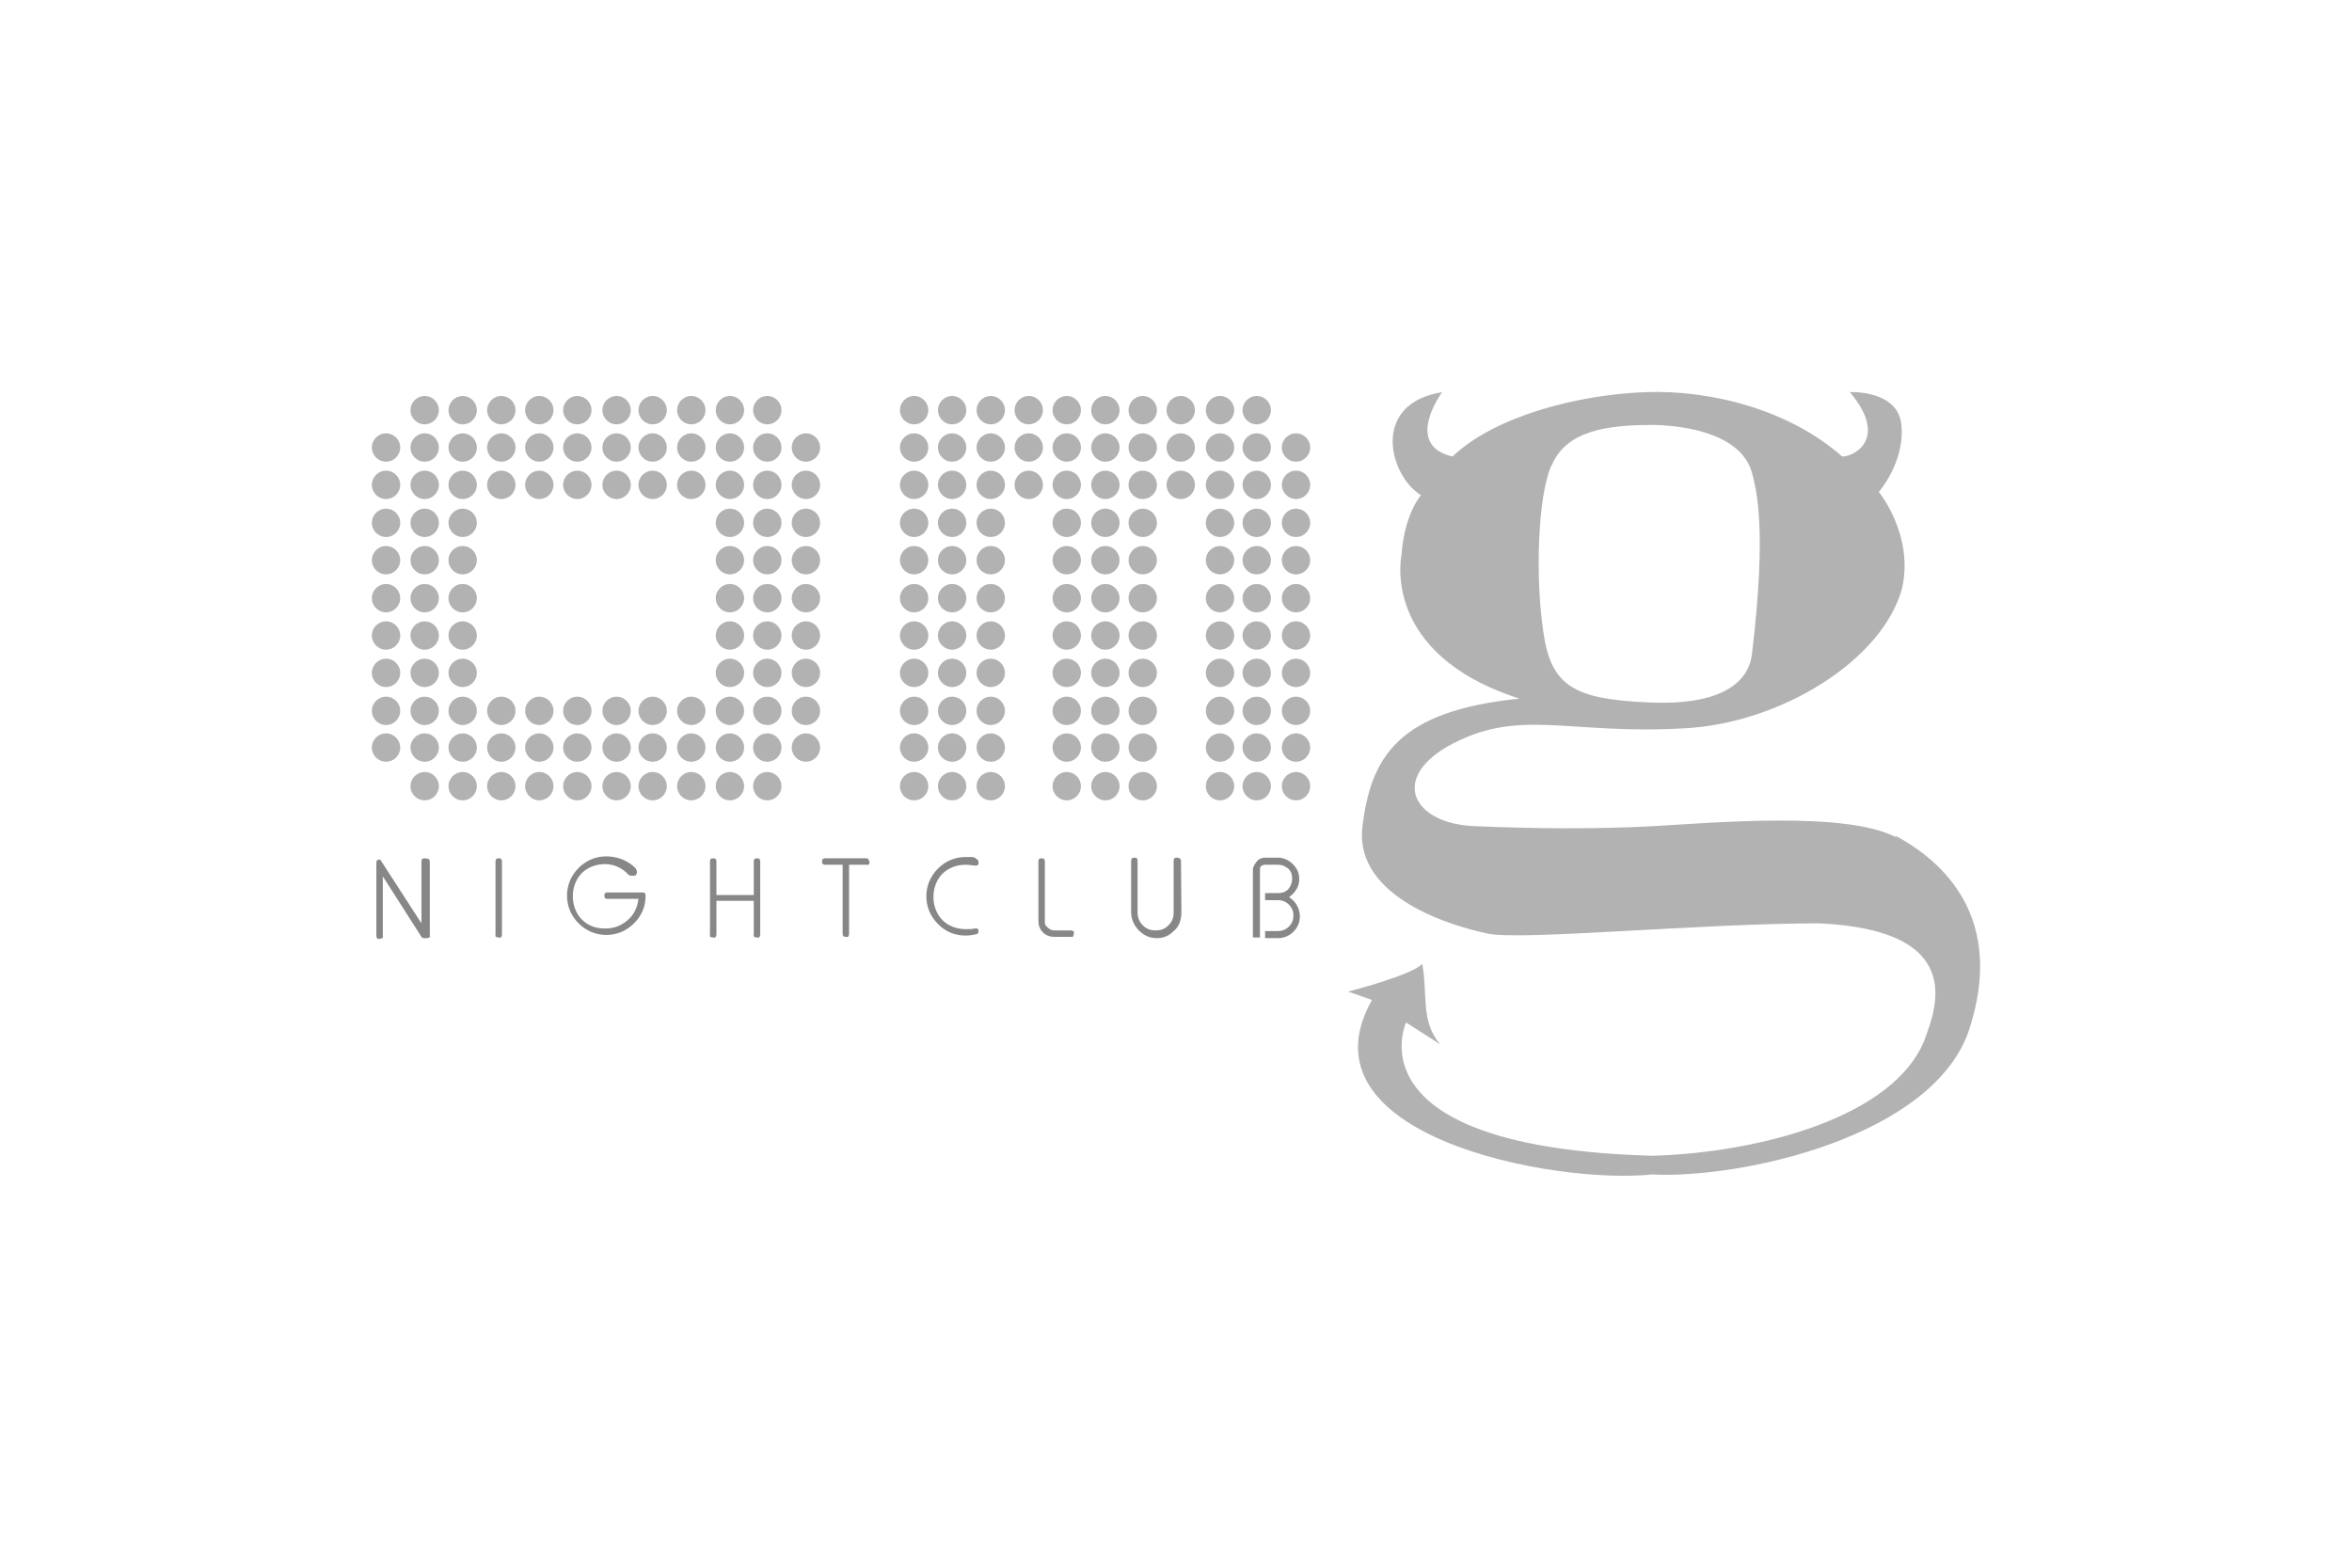 <svg xmlns="http://www.w3.org/2000/svg" id="LOGOS_CLIENTS" data-name="LOGOS CLIENTS" viewBox="0 0 1920 1280"><g id="OMG_NB" data-name="OMG NB"><path d="M1548.46,683.97c-40.48-22.08-150.88-12.09-198.19-9.46-47.31,2.63-98.83,2.1-147.2,0-48.37-2.1-68.34-37.33-22.08-64.66,58.35-33.12,97.78-9.46,195.04-15.25,76.75-4.21,160.34-54.67,176.64-114.08,9.99-43.63-18.93-78.86-18.93-78.86,0,0,21.55-24.71,18.4-54.67-2.63-28.91-42.06-26.81-42.06-26.81,31.54,37.33,4.21,52.57-6.31,52.57-42.58-37.85-106.72-54.67-160.87-52.57-54.67,2.1-122.49,19.45-157.19,52.57-40.48-9.46-8.41-52.57-8.41-52.57-58.88,9.46-43.11,68.34-17.35,84.11-14.72,18.93-15.77,48.37-15.77,48.37,0,0-18.4,80.96,96.21,117.76-98.83,9.99-121.44,47.31-128.27,105.14-6.31,57.83,74.65,80.96,102.51,86.74,27.86,5.78,173.49-8.41,270.74-8.41,121.44,5.78,94.63,70.45,85.69,95.15-24.71,62.56-133.53,92-221.85,94.63-249.19-6.83-201.35-108.82-201.35-108.82l27.86,17.87c-16.3-18.93-9.99-40.48-14.72-65.71-8.94,9.46-60.46,22.61-60.46,22.61l19.45,6.83c-62.56,110.93,148.25,150.88,228.69,142.47,72.02,3.68,230.79-30.49,259.18-119.34,28.39-88.85-19.45-135.11-60.46-157.19h-.53l1.58,1.58ZM1266.15,381.16c9.99-24.71,34.7-34.17,80.43-34.17,0,0,72.02-2.1,83.59,38.9,3.15,12.62,12.62,43.11,0,148.25-2.63,21.55-22.61,42.06-83.59,39.43-60.98-2.63-80.43-12.62-86.74-57.83-6.83-46.26-4.21-110.4,6.31-135.11h0v.53Z" fill="#b2b2b2"></path><g><circle cx="746.22" cy="334.89" r="11.57" fill="#b2b2b2"></circle><circle cx="777.24" cy="334.89" r="11.57" fill="#b2b2b2"></circle><circle cx="808.78" cy="334.89" r="11.57" fill="#b2b2b2"></circle><circle cx="839.8" cy="334.89" r="11.57" fill="#b2b2b2"></circle><circle cx="870.81" cy="334.89" r="11.57" fill="#b2b2b2"></circle><circle cx="902.36" cy="334.89" r="11.57" fill="#b2b2b2"></circle><circle cx="932.85" cy="334.89" r="11.57" fill="#b2b2b2"></circle><circle cx="963.86" cy="334.89" r="11.57" fill="#b2b2b2"></circle><circle cx="995.93" cy="334.89" r="11.57" fill="#b2b2b2"></circle><circle cx="1025.9" cy="334.89" r="11.57" fill="#b2b2b2"></circle><circle cx="746.22" cy="365.39" r="11.57" fill="#b2b2b2"></circle><circle cx="777.24" cy="365.39" r="11.57" fill="#b2b2b2"></circle><circle cx="808.78" cy="365.39" r="11.57" fill="#b2b2b2"></circle><circle cx="839.8" cy="365.39" r="11.57" fill="#b2b2b2"></circle><circle cx="870.81" cy="365.39" r="11.57" fill="#b2b2b2"></circle><circle cx="902.36" cy="365.39" r="11.57" fill="#b2b2b2"></circle><circle cx="932.85" cy="365.39" r="11.57" fill="#b2b2b2"></circle><circle cx="963.86" cy="365.39" r="11.57" fill="#b2b2b2"></circle><circle cx="995.93" cy="365.39" r="11.57" fill="#b2b2b2"></circle><circle cx="1025.9" cy="365.39" r="11.57" fill="#b2b2b2"></circle><circle cx="1057.97" cy="365.39" r="11.57" fill="#b2b2b2"></circle><circle cx="746.22" cy="395.88" r="11.57" fill="#b2b2b2"></circle><circle cx="777.24" cy="395.88" r="11.57" fill="#b2b2b2"></circle><circle cx="808.78" cy="395.88" r="11.57" fill="#b2b2b2"></circle><circle cx="839.8" cy="395.88" r="11.57" fill="#b2b2b2"></circle><circle cx="870.81" cy="395.88" r="11.57" fill="#b2b2b2"></circle><circle cx="902.36" cy="395.88" r="11.57" fill="#b2b2b2"></circle><circle cx="932.85" cy="395.88" r="11.57" fill="#b2b2b2"></circle><circle cx="963.86" cy="395.88" r="11.57" fill="#b2b2b2"></circle><circle cx="995.93" cy="395.88" r="11.57" fill="#b2b2b2"></circle><circle cx="1025.9" cy="395.88" r="11.57" fill="#b2b2b2"></circle><circle cx="1057.97" cy="395.88" r="11.57" fill="#b2b2b2"></circle><circle cx="746.22" cy="426.89" r="11.57" fill="#b2b2b2"></circle><circle cx="777.24" cy="426.89" r="11.57" fill="#b2b2b2"></circle><circle cx="808.78" cy="426.89" r="11.57" fill="#b2b2b2"></circle><circle cx="870.81" cy="426.89" r="11.57" fill="#b2b2b2"></circle><circle cx="902.36" cy="426.89" r="11.57" fill="#b2b2b2"></circle><circle cx="932.85" cy="426.89" r="11.57" fill="#b2b2b2"></circle><circle cx="995.93" cy="426.89" r="11.57" fill="#b2b2b2"></circle><circle cx="1025.9" cy="426.89" r="11.57" fill="#b2b2b2"></circle><circle cx="1057.97" cy="426.89" r="11.57" fill="#b2b2b2"></circle><circle cx="746.22" cy="457.39" r="11.57" fill="#b2b2b2"></circle><circle cx="777.24" cy="457.39" r="11.57" fill="#b2b2b2"></circle><circle cx="808.78" cy="457.39" r="11.57" fill="#b2b2b2"></circle><circle cx="870.81" cy="457.39" r="11.57" fill="#b2b2b2"></circle><circle cx="902.36" cy="457.39" r="11.57" fill="#b2b2b2"></circle><circle cx="932.85" cy="457.39" r="11.57" fill="#b2b2b2"></circle><circle cx="995.93" cy="457.39" r="11.57" fill="#b2b2b2"></circle><circle cx="1025.9" cy="457.39" r="11.57" fill="#b2b2b2"></circle><circle cx="1057.97" cy="457.39" r="11.57" fill="#b2b2b2"></circle><circle cx="746.22" cy="488.4" r="11.57" fill="#b2b2b2"></circle><circle cx="777.24" cy="488.4" r="11.57" fill="#b2b2b2"></circle><circle cx="808.78" cy="488.4" r="11.57" fill="#b2b2b2"></circle><circle cx="870.81" cy="488.4" r="11.57" fill="#b2b2b2"></circle><circle cx="902.36" cy="488.4" r="11.57" fill="#b2b2b2"></circle><circle cx="932.85" cy="488.4" r="11.57" fill="#b2b2b2"></circle><circle cx="995.93" cy="488.4" r="11.57" fill="#b2b2b2"></circle><circle cx="1025.9" cy="488.4" r="11.57" fill="#b2b2b2"></circle><circle cx="1057.97" cy="488.4" r="11.57" fill="#b2b2b2"></circle><circle cx="746.22" cy="518.89" r="11.57" fill="#b2b2b2"></circle><circle cx="777.24" cy="518.89" r="11.57" fill="#b2b2b2"></circle><circle cx="808.78" cy="518.89" r="11.57" fill="#b2b2b2"></circle><circle cx="870.81" cy="518.89" r="11.57" fill="#b2b2b2"></circle><circle cx="902.36" cy="518.89" r="11.57" fill="#b2b2b2"></circle><circle cx="932.85" cy="518.89" r="11.57" fill="#b2b2b2"></circle><circle cx="995.93" cy="518.89" r="11.57" fill="#b2b2b2"></circle><circle cx="1025.9" cy="518.89" r="11.57" fill="#b2b2b2"></circle><circle cx="1057.97" cy="518.89" r="11.57" fill="#b2b2b2"></circle><circle cx="746.22" cy="549.39" r="11.57" fill="#b2b2b2"></circle><circle cx="777.24" cy="549.39" r="11.57" fill="#b2b2b2"></circle><circle cx="808.78" cy="549.39" r="11.57" fill="#b2b2b2"></circle><circle cx="870.81" cy="549.39" r="11.57" fill="#b2b2b2"></circle><circle cx="902.36" cy="549.39" r="11.57" fill="#b2b2b2"></circle><circle cx="932.85" cy="549.39" r="11.57" fill="#b2b2b2"></circle><circle cx="995.93" cy="549.39" r="11.57" fill="#b2b2b2"></circle><circle cx="1025.9" cy="549.39" r="11.57" fill="#b2b2b2"></circle><circle cx="1057.97" cy="549.39" r="11.57" fill="#b2b2b2"></circle><circle cx="746.22" cy="580.4" r="11.57" fill="#b2b2b2"></circle><circle cx="777.24" cy="580.4" r="11.57" fill="#b2b2b2"></circle><circle cx="808.78" cy="580.4" r="11.57" fill="#b2b2b2"></circle><circle cx="870.81" cy="580.4" r="11.57" fill="#b2b2b2"></circle><circle cx="902.36" cy="580.4" r="11.57" fill="#b2b2b2"></circle><circle cx="932.85" cy="580.4" r="11.57" fill="#b2b2b2"></circle><circle cx="995.93" cy="580.4" r="11.57" fill="#b2b2b2"></circle><circle cx="1025.9" cy="580.4" r="11.57" fill="#b2b2b2"></circle><circle cx="1057.97" cy="580.4" r="11.57" fill="#b2b2b2"></circle><circle cx="746.22" cy="610.37" r="11.57" fill="#b2b2b2"></circle><circle cx="777.24" cy="610.37" r="11.57" fill="#b2b2b2"></circle><circle cx="808.78" cy="610.37" r="11.57" fill="#b2b2b2"></circle><circle cx="870.81" cy="610.37" r="11.57" fill="#b2b2b2"></circle><circle cx="902.36" cy="610.37" r="11.57" fill="#b2b2b2"></circle><circle cx="932.85" cy="610.37" r="11.57" fill="#b2b2b2"></circle><circle cx="995.93" cy="610.37" r="11.57" fill="#b2b2b2"></circle><circle cx="1025.9" cy="610.37" r="11.57" fill="#b2b2b2"></circle><circle cx="1057.97" cy="610.37" r="11.57" fill="#b2b2b2"></circle><circle cx="746.22" cy="641.91" r="11.57" fill="#b2b2b2"></circle><circle cx="777.24" cy="641.91" r="11.57" fill="#b2b2b2"></circle><circle cx="808.78" cy="641.91" r="11.57" fill="#b2b2b2"></circle><circle cx="870.81" cy="641.91" r="11.57" fill="#b2b2b2"></circle><circle cx="902.36" cy="641.91" r="11.57" fill="#b2b2b2"></circle><circle cx="932.85" cy="641.91" r="11.57" fill="#b2b2b2"></circle><circle cx="995.93" cy="641.91" r="11.57" fill="#b2b2b2"></circle><circle cx="1025.9" cy="641.91" r="11.57" fill="#b2b2b2"></circle><circle cx="1057.97" cy="641.91" r="11.57" fill="#b2b2b2"></circle></g><g><circle cx="346.68" cy="334.89" r="11.57" fill="#b2b2b2"></circle><circle cx="377.69" cy="334.89" r="11.57" transform="translate(-13.38 654.07) rotate(-80.78)" fill="#b2b2b2"></circle><circle cx="409.24" cy="334.89" r="11.57" fill="#b2b2b2"></circle><circle cx="440.25" cy="334.89" r="11.57" fill="#b2b2b2"></circle><circle cx="471.27" cy="334.89" r="11.57" fill="#b2b2b2"></circle><circle cx="503.34" cy="334.89" r="11.57" fill="#b2b2b2"></circle><circle cx="532.78" cy="334.89" r="11.57" fill="#b2b2b2"></circle><circle cx="564.32" cy="334.89" r="11.57" fill="#b2b2b2"></circle><circle cx="595.86" cy="334.89" r="11.57" fill="#b2b2b2"></circle><circle cx="626.36" cy="334.89" r="11.57" fill="#b2b2b2"></circle><circle cx="346.68" cy="365.39" r="11.57" fill="#b2b2b2"></circle><circle cx="315.13" cy="365.39" r="11.57" fill="#b2b2b2"></circle><circle cx="377.69" cy="365.39" r="11.57" transform="translate(-43.47 679.67) rotate(-80.78)" fill="#b2b2b2"></circle><circle cx="409.24" cy="365.39" r="11.57" fill="#b2b2b2"></circle><circle cx="440.25" cy="365.39" r="11.57" fill="#b2b2b2"></circle><circle cx="471.27" cy="365.39" r="11.57" fill="#b2b2b2"></circle><circle cx="503.34" cy="365.39" r="11.57" fill="#b2b2b2"></circle><circle cx="532.78" cy="365.39" r="11.57" fill="#b2b2b2"></circle><circle cx="564.32" cy="365.39" r="11.57" fill="#b2b2b2"></circle><circle cx="595.86" cy="365.39" r="11.57" fill="#b2b2b2"></circle><circle cx="626.36" cy="365.39" r="11.57" fill="#b2b2b2"></circle><circle cx="657.9" cy="365.39" r="11.57" fill="#b2b2b2"></circle><circle cx="346.68" cy="395.88" r="11.57" fill="#b2b2b2"></circle><circle cx="315.13" cy="395.88" r="11.57" fill="#b2b2b2"></circle><circle cx="377.69" cy="395.88" r="11.57" fill="#b2b2b2"></circle><circle cx="409.24" cy="395.88" r="11.57" fill="#b2b2b2"></circle><circle cx="440.25" cy="395.88" r="11.57" fill="#b2b2b2"></circle><circle cx="471.27" cy="395.88" r="11.57" fill="#b2b2b2"></circle><circle cx="503.34" cy="395.88" r="11.57" fill="#b2b2b2"></circle><circle cx="532.78" cy="395.88" r="11.57" fill="#b2b2b2"></circle><circle cx="564.32" cy="395.88" r="11.57" fill="#b2b2b2"></circle><circle cx="595.86" cy="395.88" r="11.57" fill="#b2b2b2"></circle><circle cx="626.36" cy="395.88" r="11.57" fill="#b2b2b2"></circle><circle cx="657.9" cy="395.88" r="11.57" fill="#b2b2b2"></circle><circle cx="346.68" cy="426.89" r="11.57" fill="#b2b2b2"></circle><circle cx="315.13" cy="426.89" r="11.57" fill="#b2b2b2"></circle><circle cx="377.69" cy="426.89" r="11.57" fill="#b2b2b2"></circle><circle cx="595.86" cy="426.89" r="11.57" fill="#b2b2b2"></circle><circle cx="626.36" cy="426.89" r="11.57" fill="#b2b2b2"></circle><circle cx="657.9" cy="426.89" r="11.57" fill="#b2b2b2"></circle><circle cx="346.68" cy="457.39" r="11.57" fill="#b2b2b2"></circle><circle cx="315.13" cy="457.39" r="11.57" fill="#b2b2b2"></circle><circle cx="377.69" cy="457.39" r="11.57" fill="#b2b2b2"></circle><circle cx="595.86" cy="457.39" r="11.57" fill="#b2b2b2"></circle><circle cx="626.36" cy="457.39" r="11.57" fill="#b2b2b2"></circle><circle cx="657.9" cy="457.39" r="11.57" fill="#b2b2b2"></circle><circle cx="346.68" cy="488.4" r="11.57" fill="#b2b2b2"></circle><circle cx="315.13" cy="488.4" r="11.57" fill="#b2b2b2"></circle><circle cx="377.69" cy="488.4" r="11.57" fill="#b2b2b2"></circle><circle cx="595.86" cy="488.4" r="11.57" fill="#b2b2b2"></circle><circle cx="626.36" cy="488.4" r="11.57" fill="#b2b2b2"></circle><circle cx="657.9" cy="488.4" r="11.57" fill="#b2b2b2"></circle><circle cx="346.68" cy="518.89" r="11.57" fill="#b2b2b2"></circle><circle cx="315.13" cy="518.89" r="11.57" fill="#b2b2b2"></circle><circle cx="377.69" cy="518.89" r="11.57" fill="#b2b2b2"></circle><circle cx="595.86" cy="518.89" r="11.57" fill="#b2b2b2"></circle><circle cx="626.36" cy="518.89" r="11.57" fill="#b2b2b2"></circle><circle cx="657.9" cy="518.89" r="11.57" fill="#b2b2b2"></circle><circle cx="346.68" cy="549.39" r="11.57" fill="#b2b2b2"></circle><circle cx="315.13" cy="549.39" r="11.57" fill="#b2b2b2"></circle><circle cx="377.69" cy="549.39" r="11.57" fill="#b2b2b2"></circle><circle cx="595.86" cy="549.39" r="11.57" fill="#b2b2b2"></circle><circle cx="626.36" cy="549.39" r="11.57" fill="#b2b2b2"></circle><circle cx="657.9" cy="549.39" r="11.57" fill="#b2b2b2"></circle><circle cx="346.68" cy="580.4" r="11.57" fill="#b2b2b2"></circle><circle cx="315.13" cy="580.4" r="11.57" fill="#b2b2b2"></circle><circle cx="377.69" cy="580.4" r="11.57" fill="#b2b2b2"></circle><circle cx="409.24" cy="580.4" r="11.57" fill="#b2b2b2"></circle><circle cx="440.25" cy="580.4" r="11.57" fill="#b2b2b2"></circle><circle cx="471.27" cy="580.4" r="11.57" fill="#b2b2b2"></circle><circle cx="503.34" cy="580.4" r="11.57" fill="#b2b2b2"></circle><circle cx="532.78" cy="580.4" r="11.57" fill="#b2b2b2"></circle><circle cx="564.32" cy="580.4" r="11.57" fill="#b2b2b2"></circle><circle cx="595.86" cy="580.4" r="11.57" fill="#b2b2b2"></circle><circle cx="626.36" cy="580.4" r="11.57" fill="#b2b2b2"></circle><circle cx="657.9" cy="580.4" r="11.57" fill="#b2b2b2"></circle><circle cx="346.68" cy="610.37" r="11.57" fill="#b2b2b2"></circle><circle cx="315.13" cy="610.37" r="11.57" fill="#b2b2b2"></circle><circle cx="377.69" cy="610.37" r="11.57" fill="#b2b2b2"></circle><circle cx="409.24" cy="610.37" r="11.57" fill="#b2b2b2"></circle><circle cx="440.25" cy="610.37" r="11.57" fill="#b2b2b2"></circle><circle cx="471.27" cy="610.37" r="11.57" fill="#b2b2b2"></circle><circle cx="503.34" cy="610.37" r="11.57" fill="#b2b2b2"></circle><circle cx="532.78" cy="610.37" r="11.57" fill="#b2b2b2"></circle><circle cx="564.32" cy="610.37" r="11.57" fill="#b2b2b2"></circle><circle cx="595.86" cy="610.37" r="11.57" fill="#b2b2b2"></circle><circle cx="626.36" cy="610.37" r="11.57" fill="#b2b2b2"></circle><circle cx="657.9" cy="610.37" r="11.57" fill="#b2b2b2"></circle><circle cx="346.68" cy="641.91" r="11.57" fill="#b2b2b2"></circle><circle cx="377.69" cy="641.91" r="11.57" fill="#b2b2b2"></circle><circle cx="409.24" cy="641.91" r="11.57" fill="#b2b2b2"></circle><circle cx="440.25" cy="641.91" r="11.57" fill="#b2b2b2"></circle><circle cx="471.27" cy="641.91" r="11.57" fill="#b2b2b2"></circle><circle cx="503.34" cy="641.91" r="11.57" fill="#b2b2b2"></circle><circle cx="532.78" cy="641.91" r="11.57" fill="#b2b2b2"></circle><circle cx="564.32" cy="641.91" r="11.57" fill="#b2b2b2"></circle><circle cx="595.86" cy="641.91" r="11.57" fill="#b2b2b2"></circle><circle cx="626.36" cy="641.91" r="11.57" fill="#b2b2b2"></circle></g><g><g><path d="M407.13,700.79c.53,0,1.05,0,2.1.53,0,0,.53,1.05.53,2.1v59.41c0,.53,0,1.05-.53,2.1s-1.05.53-2.1.53h0c-.53,0-1.05,0-2.1-.53-1.05-.53-.53-1.05-.53-2.1v-59.41c0-.53,0-1.05.53-2.1,0,0,1.05-.53,2.1-.53h0Z" fill="#878787"></path><path d="M519.11,709.73s1.58,1.58.53,3.68-.53,1.05-2.1,1.58h-2.1c-.53,0-1.05,0-2.1-.53-5.26-5.78-12.09-8.94-19.45-8.94s-14.19,2.63-18.93,7.36c-4.73,4.73-7.36,11.57-7.36,18.93s2.63,14.19,7.36,18.93c5.26,5.26,11.57,7.36,18.93,7.36s12.62-2.1,17.87-6.31c5.26-4.21,8.41-9.99,9.46-17.87h-25.23c-.53,0-1.05,0-2.1-.53,0,0-.53-1.05-.53-2.1h0c0-.53,0-1.05.53-2.1,0,0,1.05-.53,2.1-.53h28.39c.53,0,1.05,0,2.1.53,0,0,.53,1.05.53,2.1h0c0,8.94-3.15,16.3-9.46,22.61-6.31,6.31-14.19,9.46-22.61,9.46s-16.3-3.15-22.61-9.46c-6.31-6.31-9.46-14.19-9.46-22.61s3.15-16.3,9.46-22.61c6.31-6.31,14.19-9.46,22.61-9.46s17.87,3.15,24.18,9.99h0v.53Z" fill="#878787"></path><path d="M582.2,700.79c.53,0,1.05,0,2.1.53,0,0,.53,1.05.53,2.1v27.34h30.49v-27.34c0-.53,0-1.05.53-2.1,0,0,1.05-.53,2.1-.53h0c.53,0,1.05,0,2.1.53,0,0,.53,1.05.53,2.1v59.41c0,.53,0,1.05-.53,2.1s-1.05.53-2.1.53h0c-.53,0-1.05,0-2.1-.53s-.53-1.05-.53-2.1v-27.34h-30.49v27.34c0,.53,0,1.05-.53,2.1s-1.05.53-2.1.53h0c-.53,0-1.05,0-2.1-.53-1.05-.53-.53-1.05-.53-2.1v-59.41c0-.53,0-1.05.53-2.1,0,0,1.05-.53,2.1-.53h0Z" fill="#878787"></path><path d="M709.94,703.42c0,.53,0,1.05-.53,2.1-.53,1.05-1.05.53-2.1.53h-14.19v56.25c0,.53,0,1.05-.53,2.1s-1.05.53-2.1.53h0c-.53,0-1.05,0-2.1-.53,0,0-.53-1.05-.53-2.1v-56.25h-14.19c-.53,0-1.05,0-2.1-.53,0,0-.53-1.05-.53-2.1h0c0-.53,0-1.05.53-2.1,0,0,1.05-.53,2.1-.53h33.12c.53,0,1.05,0,2.1.53,0,0,.53,1.05.53,2.1h.53Z" fill="#878787"></path><path d="M796.69,701.32c1.05,0,2.1,1.05,2.1,2.63h0c0,1.05,0,2.1-1.05,2.63-.53,0-1.05.53-2.63,0-2.1,0-4.21-.53-6.83-.53-7.36,0-14.19,2.63-18.93,7.36-4.73,4.73-7.36,11.57-7.36,18.93s2.63,14.19,7.36,18.93c4.73,4.73,11.57,7.36,18.93,7.36s4.21,0,6.83-.53h2.63c.53,0,1.05,1.05,1.05,2.1h0c0,1.05-.53,2.63-2.1,2.63-2.63.53-5.26,1.05-8.41,1.05-8.94,0-16.3-3.15-22.61-9.46-6.31-6.31-9.46-14.19-9.46-22.61s3.15-16.3,9.46-22.61c6.31-6.31,14.19-9.46,22.61-9.46s5.78,0,8.41,1.05h0v.53Z" fill="#878787"></path><path d="M852.94,751.79c0,2.63,0,3.68,2.1,5.26,2.1,2.1,3.68,2.63,5.78,2.63h13.14c.53,0,1.05,0,2.1.53,1.05.53.53,1.05.53,2.1h0c0,.53,0,1.05-.53,2.1s-1.05.53-2.1.53h-13.14c-3.68,0-6.83-1.05-9.46-3.68-2.63-2.63-3.68-5.78-3.68-9.46v-48.37c0-.53,0-1.05.53-2.1,0,0,1.05-.53,2.1-.53h0c.53,0,1.05,0,2.1.53,0,0,.53,1.05.53,2.1v48.37h0Z" fill="#878787"></path><path d="M964.39,744.95c0,5.78-1.58,11.57-6.31,15.25-3.68,3.68-7.89,5.78-13.67,5.78s-10.51-2.1-14.72-6.31c-3.68-3.68-6.31-8.94-6.31-14.72v-42.06c0-.53,0-1.05.53-2.1,0,0,1.05-.53,2.1-.53h0c.53,0,1.05,0,2.1.53,0,0,.53,1.05.53,2.1v42.06c0,3.68,1.05,7.36,4.21,10.51,3.15,3.15,6.31,4.21,10.51,4.21s7.36-1.05,10.51-4.21c3.15-3.15,4.21-6.31,4.21-10.51v-42.06c0-.53,0-1.05.53-2.1,0,0,1.05-.53,2.1-.53h0c.53,0,1.05,0,2.1.53,0,0,1.25.54,1.25,1.59l.32,38.54v4.03Z" fill="#878787"></path><path d="M1053.24,731.81c5.26-4.21,7.36-8.94,7.36-14.19s-2.1-8.94-5.26-12.09c-3.15-3.15-7.36-5.26-12.09-5.26h-10.51c-2.63,0-5.26,1.05-6.83,3.15-1.58,2.1-3.15,4.21-3.15,6.83v55.2h5.78v-9.99h0v-45.21c0-1.05,0-2.63,1.05-3.15.53-.53,2.1-1.05,3.15-1.05h10.51c3.15,0,5.78,1.05,8.41,3.15,2.63,2.63,3.15,5.26,3.15,8.41s-1.05,5.78-3.15,8.41c-2.63,2.63-5.26,3.15-8.41,3.15h-10.51v5.78h10.51c3.15,0,6.31,1.05,8.94,3.68,2.63,2.63,3.68,5.78,3.68,8.94s-1.05,6.31-3.68,8.94c-2.63,2.63-5.78,3.68-8.94,3.68h-10.51v5.78h10.51c5.26,0,9.46-2.1,12.62-5.26,3.15-3.15,5.26-7.36,5.26-12.62s-2.63-11.57-8.41-15.25v-1.05h.53Z" fill="#878787"></path></g><path d="M348.78,701.32s-1.05-.53-2.1-.53h0c-.53,0-1.05,0-2.1.53,0,0-.53,1.05-.53,2.1v50.47l-33.65-52.05h-.53c-.53,0-1.05,0-2.1.53,0,0-.53,1.05-.53,2.1v59.41c0,.53,0,1.05.53,2.1s1.05.53,2.1.53h0c.53,0,1.05,0,2.1-.53,1.05-.53.53-1.05.53-2.1v-48.37l31.54,49.42c0,.53,1.05,1.05,2.1,1.05h2.1c.53,0,1.05,0,2.1-.53s.53-1.05.53-2.1v-59.41c0-.53,0-1.05-.53-2.1l-1.05-1.05-.53.53Z" fill="#878787"></path></g></g></svg>